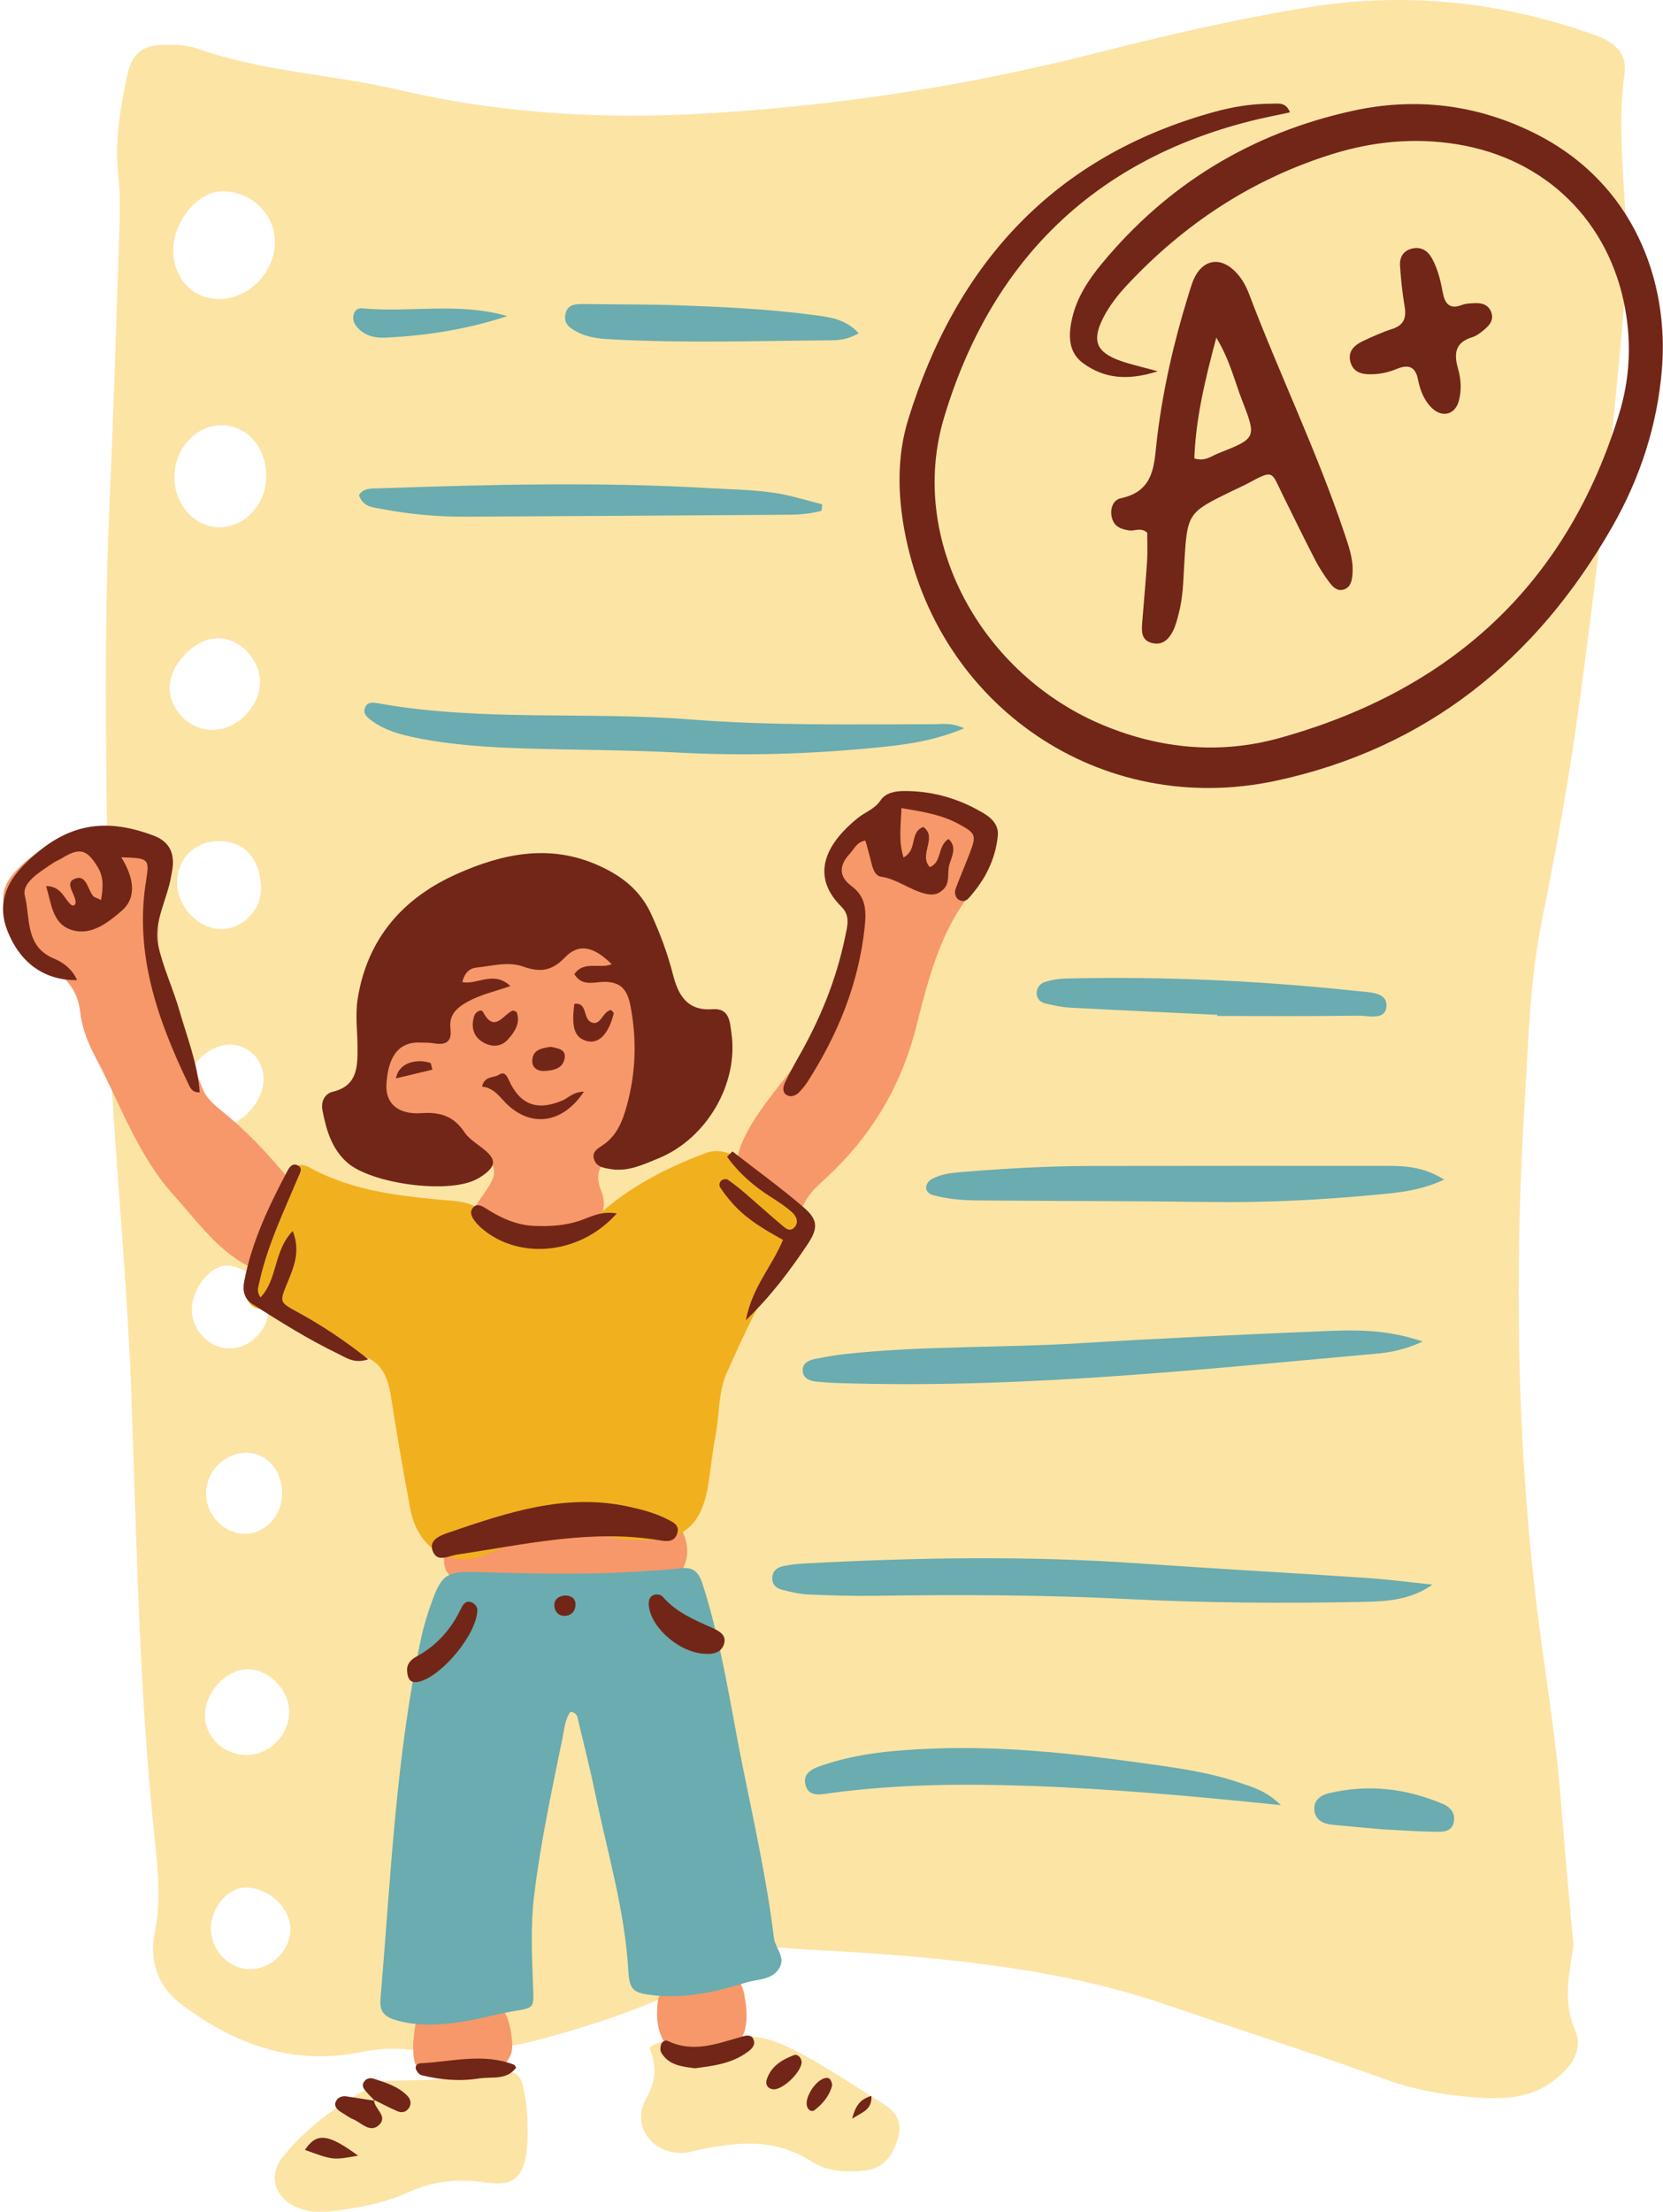 <?xml version="1.0" encoding="UTF-8"?><svg xmlns="http://www.w3.org/2000/svg" xmlns:xlink="http://www.w3.org/1999/xlink" height="439.9" preserveAspectRatio="xMidYMid meet" version="1.0" viewBox="-0.6 0.0 331.0 439.9" width="331.0" zoomAndPan="magnify"><defs><clipPath id="a"><path d="M 20 0 L 324 0 L 324 439.949 L 20 439.949 Z M 20 0"/></clipPath><clipPath id="b"><path d="M 0 20 L 330.371 20 L 330.371 430 L 0 430 Z M 0 20"/></clipPath></defs><g><g clip-path="url(#a)" id="change1_1"><path d="M 178.176 425.098 C 177.129 428.895 175.133 431.301 171.699 431.691 C 167.98 432.117 164.078 431.969 160.938 429.926 C 153.754 425.246 146.215 426 138.492 427.602 C 137.547 427.797 136.613 428.141 135.66 428.203 C 129.324 428.625 124.926 422.91 127.984 417.449 C 130.012 413.832 130.141 410.746 128.656 407.328 C 130.488 405.691 132.52 406.168 134.395 406.027 C 137.883 405.77 141.473 406.059 144.848 405.328 C 149.594 404.293 153.785 405.879 157.613 407.82 C 163.656 410.887 169.262 414.805 175.059 418.355 C 177.594 419.914 179.074 421.828 178.176 425.098 Z M 103.512 414.988 C 104.195 417.848 104.383 420.734 104.445 424.039 C 104.395 425.008 104.395 426.371 104.234 427.719 C 103.582 433.16 101.52 434.902 96.141 434.09 C 90.805 433.281 85.789 433.734 80.809 435.996 C 76.566 437.926 71.965 438.895 67.348 439.578 C 64.66 439.977 61.934 440.254 59.277 439.332 C 54.18 437.559 52.441 432.988 55.836 428.816 C 60.91 422.586 67.52 418.082 74.57 414.301 C 75.523 413.789 76.84 413.852 77.992 413.84 C 85.18 413.754 92.355 413.43 99.445 412.199 C 101.941 411.766 102.973 412.738 103.512 414.988 Z M 49.383 391.676 C 45.285 391.781 41.621 388.254 41.395 383.988 C 41.16 379.684 44.629 375.41 48.328 375.441 C 52.98 375.48 57.203 379.449 57.195 383.773 C 57.184 387.855 53.512 391.57 49.383 391.676 Z M 48.918 332.02 C 53.051 332.117 56.941 336.191 56.961 340.438 C 56.98 345.031 53.102 349.008 48.543 349.07 C 44 349.133 40.188 345.531 40.195 341.191 C 40.207 336.465 44.531 331.914 48.918 332.02 Z M 37.594 260.141 C 37.781 256.145 41.227 251.84 44.316 251.738 C 48.449 251.605 52.949 256.164 52.855 260.391 C 52.766 264.594 49.129 268.223 45.031 268.199 C 40.91 268.176 37.398 264.367 37.594 260.141 Z M 45.41 207.789 C 49.035 207.926 51.855 210.891 51.875 214.59 C 51.898 219.016 47.496 223.879 43.336 224.027 C 39.457 224.164 36.445 221.219 36.34 217.188 C 36.207 212.375 40.805 207.617 45.41 207.789 Z M 34.656 175.746 C 34.578 170.895 38.094 167.309 42.953 167.289 C 47.957 167.273 51.156 170.742 51.359 176.406 C 51.52 180.824 47.879 184.711 43.504 184.785 C 39.027 184.867 34.73 180.473 34.656 175.746 Z M 33.16 136.793 C 33.172 132.078 38.312 126.867 42.875 126.945 C 47.242 127.023 51.238 131.285 51.16 135.789 C 51.074 140.59 46.598 145.094 41.812 145.191 C 37.266 145.285 33.148 141.289 33.16 136.793 Z M 52.395 94.828 C 52.359 100.305 48.113 104.891 43.086 104.871 C 38.023 104.852 33.984 100.238 34.113 94.621 C 34.238 89.121 38.453 84.598 43.469 84.578 C 48.57 84.559 52.43 88.988 52.395 94.828 Z M 55.547 296.863 C 55.652 301.262 52.402 304.949 48.312 305.078 C 44.289 305.207 40.586 301.609 40.414 297.418 C 40.234 293.008 43.797 289.113 48.148 288.961 C 52.285 288.812 55.43 292.172 55.547 296.863 Z M 43.309 38.07 C 49.117 37.82 54.023 42.32 54.109 47.98 C 54.203 53.977 49.113 59.359 43.246 59.473 C 37.871 59.578 33.879 55.434 33.891 49.77 C 33.906 44.098 38.594 38.273 43.309 38.07 Z M 322.75 14.59 C 323.328 10.41 320.473 8.27 316.871 6.98 C 298.371 0.355 279.41 -1.695 259.98 1.422 C 245.562 3.734 231.344 7.059 217.207 10.645 C 191.652 17.129 165.746 21.078 139.445 22.598 C 118.922 23.781 98.594 22.531 78.547 17.832 C 65.328 14.734 51.578 14.262 38.652 9.652 C 36.52 8.891 34.035 8.883 31.719 8.922 C 27.742 8.992 25.594 10.883 24.781 14.699 C 23.371 21.328 22.199 27.934 22.945 34.824 C 23.445 39.441 23.211 44.16 23.059 48.824 C 22.504 65.941 21.965 83.059 21.199 100.164 C 19.707 133.445 20.938 166.719 21.098 199.996 C 21.125 206.219 21.41 212.449 21.801 218.664 C 23.031 238.281 24.844 257.875 25.551 277.512 C 26.613 307.074 27.094 336.648 30.234 366.105 C 30.867 372.062 31.453 378.191 30.238 384.141 C 28.996 390.227 30.949 395.23 35.512 398.672 C 45.953 406.555 57.664 410.883 70.973 408.207 C 74.297 407.539 77.465 407.305 80.773 407.672 C 89.777 408.668 98.641 407.867 107.383 405.508 C 120.969 401.832 134.137 397.133 146.188 389.73 C 149.141 387.922 152.172 387.172 155.613 387.441 C 162.016 387.938 168.438 388.168 174.844 388.656 C 194.102 390.125 213.273 392.473 231.598 398.758 C 246.137 403.746 260.789 408.395 275.246 413.613 C 281.738 415.957 288.426 416.969 295.262 417.305 C 299.402 417.445 303.465 417.082 307.102 414.875 C 311.234 412.367 314.816 408.293 312.941 403.906 C 310.434 398.035 311.699 392.824 312.527 387.273 C 312.613 386.707 312.496 386.109 312.445 385.527 C 311.664 376.609 310.781 367.703 310.121 358.773 C 309.102 344.98 306.645 331.367 305.051 317.648 C 301.238 284.891 300.844 252.02 302.879 219.137 C 303.625 207.117 303.887 195.012 306.289 183.137 C 309.18 168.828 311.766 154.473 313.73 140.008 C 317.453 112.629 320.652 85.195 322.914 57.648 C 324.094 43.266 320.758 28.961 322.75 14.59" fill="#fce4a5"/></g><g id="change2_1"><path d="M 97.914 399.664 C 93.723 400.703 89.453 400.211 85.219 400.352 C 83.301 400.418 82.336 401.27 82.031 403.012 C 81.801 404.348 81.711 405.707 81.629 406.453 C 81.641 411.93 82.359 412.191 87.414 411.965 C 90.355 411.836 93.121 410.172 96.391 411.535 C 98.176 412.281 100.469 410.68 101.191 408.266 C 101.77 406.34 100.668 400.672 99.527 399.984 C 99.078 399.719 98.402 399.543 97.914 399.664 Z M 147.551 396.719 C 146.855 393.527 145.734 392.859 142.262 392.902 C 139.633 392.934 137.434 394.281 134.977 394.809 C 130.688 395.727 130.25 396.336 130.176 400.359 C 130.066 406.133 133.887 410.535 138.453 409.902 C 146.371 408.805 149.059 405.113 147.633 397.293 C 147.598 397.102 147.59 396.906 147.551 396.719 Z M 134.484 303.336 C 133.395 301.742 131.906 300.566 130.188 302.215 C 128.441 303.891 126.586 303.559 124.758 303.027 C 115.926 300.465 106.902 301.465 97.934 301.43 C 96.934 301.426 96.16 302.078 95.336 302.629 C 93.734 303.699 92.137 304.934 90.344 305.523 C 88.191 306.23 87.828 307.641 87.762 309.508 C 87.688 311.598 88.051 313.316 90.355 314.148 C 92.887 315.059 95.23 316.641 98.137 315.586 C 100.043 314.895 101.988 315.285 103.902 315.656 C 109.789 316.793 115.637 318.422 121.672 316.316 C 122.711 315.953 123.988 316.266 125.152 316.266 C 125.156 316.32 125.156 316.375 125.16 316.43 C 126.32 316.379 127.488 316.391 128.641 316.266 C 135.336 315.551 138.32 308.945 134.484 303.336 Z M 193.926 164.469 C 189.613 161.785 184.645 160.574 179.965 158.711 C 178.68 158.199 176.988 158.176 176.227 159.465 C 174.031 163.191 170.039 164.609 166.914 167.125 C 163.574 169.812 163.227 171.184 164.918 175.125 C 165.555 176.602 166.668 177.625 167.727 178.766 C 169.391 180.555 170.203 182.766 169.414 185.215 C 166.742 193.508 164.09 201.766 159.348 209.25 C 155.512 215.305 150.199 220.289 147.223 226.984 C 145.719 230.367 145.75 232.973 147.59 236.148 C 149.629 239.684 153.102 240.062 156.133 241.223 C 157.848 241.285 158.938 240.477 159.57 239.195 C 160.457 237.395 161.891 236.074 163.312 234.777 C 172.398 226.508 178.539 216.695 181.66 204.578 C 184.332 194.203 186.84 183.445 194.758 175.266 C 195.41 174.594 195.762 173.605 196.176 172.73 C 198.121 168.641 197.738 166.84 193.926 164.469 Z M 43.773 221.16 C 42.086 219.793 40.453 218.453 39.648 216.375 C 34.902 204.129 28.652 192.203 31.629 178.324 C 31.746 177.766 31.645 177.16 31.645 177.207 C 32.059 169.297 31.113 168.059 23.977 167.852 C 21.219 167.773 18.648 167.738 16.262 166.113 C 15.047 165.289 13.609 165.66 12.352 166.301 C 8.52 168.25 4.883 170.512 2.051 173.805 C -0.008 176.195 -0.641 178.848 0.895 181.887 C 3.012 186.066 5 190.215 9.438 192.629 C 12.797 194.457 14.918 197.254 15.371 201.355 C 15.73 204.625 17.043 207.742 18.602 210.676 C 23.477 219.871 26.863 229.883 34.059 237.812 C 37.977 242.129 41.402 246.906 46.242 250.27 C 50.492 253.223 51.723 252.688 52.934 247.801 C 53.727 244.598 54.191 241.133 56.277 238.57 C 58.215 236.191 57.191 234.852 55.707 233.098 C 52.055 228.785 48.164 224.715 43.773 221.16 Z M 83.531 232.078 C 80.473 233.883 77.055 233.254 74.277 230.945 C 71.234 228.422 71.48 224.969 72.762 221.836 C 74.09 218.59 74.926 215.305 75.648 211.898 C 76.328 208.711 78.055 206.188 81.828 205.371 C 84.293 204.84 86.203 203 86.363 200.059 C 86.406 199.289 86.52 198.504 86.723 197.762 C 88.73 190.395 95.074 187.145 102.023 190.199 C 104.855 191.441 106.875 192.223 109.605 189.539 C 112.801 186.398 117.039 186.574 121.016 188.578 C 125.09 190.633 126.57 193.785 126.391 198.535 C 126.152 204.703 127.57 210.906 126.395 217.105 C 130.207 223.145 125.211 226.125 121.746 229.102 C 119.098 231.383 117.555 233.094 119.035 236.766 C 121.043 241.734 117.078 244.727 114.227 247.574 C 111.008 250.785 99.512 250.16 96.145 247.148 C 92.754 244.117 92.516 241.895 95.18 238.188 C 98.781 233.18 98.699 232.539 94.293 227.996 C 92.809 226.465 91.465 224.801 89.301 223.613 C 88.254 226.754 92.031 228.152 90.969 231.441 C 88.457 230.336 86.09 230.57 83.531 232.078" fill="#f7986a"/></g><g id="change3_1"><path d="M 159.059 246.68 C 152.359 254.434 148.281 263.719 144.113 272.918 C 142.32 276.871 142.633 281.312 141.828 285.504 C 141.242 288.555 140.918 291.652 140.461 294.73 C 139.133 303.688 135.359 306.758 125.93 306.289 C 125.082 306.223 123.898 306.23 122.758 306.016 C 113.723 304.309 105.164 305.25 96.598 309.012 C 89.215 312.25 82.547 308.078 81.07 300.176 C 79.672 292.723 78.387 285.254 77.215 277.766 C 76.531 273.383 75.047 270.184 70.016 269.309 C 65.98 268.605 62.527 266.184 59.07 263.98 C 56.664 262.449 54.535 260.469 51.309 260.34 C 49.008 260.242 48.059 258.129 48.41 256.027 C 49.773 247.879 53.125 240.438 57.07 233.258 C 57.949 231.656 59.395 231.324 61.055 232.234 C 69.984 237.137 79.887 237.996 89.734 238.859 C 92.25 239.082 94.234 239.699 95.859 241.578 C 97.574 243.555 99.938 244.422 102.262 245.469 C 108.285 248.191 112.758 247.246 117.82 242.34 C 123.887 236.465 131.648 232.457 139.688 229.395 C 142.082 228.48 144.25 229.078 146.367 230.289 C 151.145 233.02 155.031 236.867 159.039 240.539 C 161.066 242.398 160.941 244.496 159.059 246.68" fill="#f1b11f"/></g><g id="change4_1"><path d="M 100.371 62.867 C 90.707 60.07 81.004 62.227 71.426 61.324 C 69.777 61.172 69.141 63.391 70.293 64.852 C 71.742 66.688 73.84 67.262 76.012 67.16 C 84.309 66.781 92.469 65.492 100.371 62.867 Z M 286.668 358.84 C 279.324 355.699 271.742 354.82 263.918 356.668 C 262.273 357.059 260.941 358.02 260.992 359.797 C 261.055 361.883 262.629 362.746 264.539 362.934 C 268.398 363.316 272.266 363.645 274.832 363.875 C 279.238 364.09 282.336 364.32 285.438 364.348 C 286.746 364.359 288.316 364.242 288.727 362.566 C 289.156 360.793 288.223 359.508 286.668 358.84 Z M 114.715 66.227 C 116.875 67.262 119.203 67.391 121.527 67.516 C 135.684 68.277 149.844 67.809 164.004 67.695 C 165.871 67.684 167.859 67.727 170.312 66.27 C 167.504 63.27 164.215 63.043 161.02 62.617 C 152.355 61.469 143.633 61.062 134.91 60.742 C 128.516 60.508 122.109 60.562 115.711 60.477 C 114.102 60.453 112.406 60.465 111.953 62.387 C 111.445 64.547 113.086 65.441 114.715 66.227 Z M 207.402 199.57 C 209.094 199.977 210.82 200.34 212.551 200.43 C 222.266 200.949 231.984 201.383 241.699 201.848 C 241.703 201.926 241.703 202.004 241.707 202.082 C 251.047 202.082 260.387 202.164 269.723 202.016 C 271.773 201.984 275.312 203.102 275.359 199.945 C 275.395 197.32 271.883 197.371 269.684 197.137 C 250.316 195.059 230.895 194.172 211.414 194.629 C 210.074 194.66 208.707 194.91 207.426 195.301 C 206.488 195.582 205.77 196.391 205.734 197.461 C 205.699 198.566 206.422 199.336 207.402 199.57 Z M 92.035 102.766 C 112.652 102.652 133.266 102.547 153.883 102.395 C 156.91 102.371 159.992 102.453 162.918 101.578 C 162.961 101.156 163.004 100.738 163.047 100.32 C 161.004 99.777 158.973 99.203 156.922 98.699 C 151.594 97.387 146.109 97.422 140.688 97.102 C 118.727 95.812 96.754 96.371 74.785 97.133 C 73.355 97.184 71.711 97.004 70.844 98.512 C 71.695 100.844 73.531 100.883 75.219 101.207 C 80.777 102.27 86.383 102.797 92.035 102.766 Z M 225.688 350.527 C 212.207 348.656 198.684 347.273 185.043 347.797 C 177.855 348.074 170.688 348.648 163.777 350.891 C 161.746 351.547 159.098 352.316 159.699 354.934 C 160.34 357.703 163.137 356.844 165.156 356.578 C 178.109 354.887 191.094 354.754 204.133 355.207 C 220.441 355.773 236.672 357.219 254.344 359.043 C 251.336 356.102 248.691 355.465 246.219 354.613 C 239.566 352.32 232.609 351.488 225.688 350.527 Z M 274.781 231.891 C 255.348 231.883 235.91 231.887 216.477 231.914 C 207.918 231.93 199.383 232.414 190.855 233.113 C 188.711 233.289 186.578 233.512 184.688 234.621 C 184.242 234.883 183.82 235.496 183.75 236 C 183.637 236.836 184.215 237.457 185.016 237.684 C 188.031 238.539 191.148 238.738 194.254 238.766 C 209.609 238.895 224.965 238.867 240.316 239.074 C 251.41 239.227 262.465 238.664 273.496 237.609 C 277.723 237.207 282.012 236.863 286.848 234.625 C 282.484 231.883 278.617 231.895 274.781 231.891 Z M 104.172 148.875 C 114.27 149.184 124.387 149.156 134.473 149.691 C 147.512 150.379 160.508 149.992 173.477 148.73 C 179.199 148.176 184.977 147.492 191.309 144.863 C 188.742 143.676 186.965 144.043 185.246 144.043 C 169.117 144.055 152.973 144.371 136.883 143.102 C 116.168 141.473 95.266 143.566 74.66 139.887 C 73.719 139.719 72.594 139.555 72.109 140.633 C 71.492 142.004 72.598 142.777 73.52 143.441 C 76.098 145.301 79.109 146.109 82.16 146.734 C 89.418 148.215 96.789 148.648 104.172 148.875 Z M 262.223 264.793 C 246.301 265.461 230.375 266.18 214.469 267.16 C 198.754 268.129 182.977 267.621 167.301 269.355 C 165.379 269.57 163.465 269.93 161.566 270.309 C 160.379 270.539 159.195 271.121 159.164 272.461 C 159.125 274.199 160.645 274.68 161.977 274.812 C 164.484 275.07 167.016 275.117 169.539 275.18 C 204.215 276.035 238.633 272.371 273.086 269.266 C 275.898 269.016 278.711 268.582 282.57 266.836 C 275.047 264.258 268.605 264.523 262.223 264.793 Z M 284.531 315.18 C 280.129 314.727 275.734 314.137 271.324 313.844 C 256.195 312.828 241.055 312.004 225.93 310.949 C 203.773 309.406 181.633 309.789 159.48 310.98 C 158.129 311.055 156.766 311.207 155.434 311.469 C 154.238 311.699 153.234 312.324 153.109 313.695 C 152.984 315.09 153.863 315.895 155.055 316.199 C 156.742 316.633 158.473 317.059 160.199 317.133 C 164.66 317.336 169.137 317.469 173.605 317.402 C 190.324 317.16 207.031 317.199 223.746 318.047 C 239.477 318.84 255.23 318.934 270.98 318.609 C 275.602 318.512 280.191 318.215 284.531 315.18 Z M 153.434 385.414 C 153.684 387.457 155.762 389.223 154.578 391.34 C 153.164 393.867 150.215 393.617 147.883 394.332 C 141.914 396.172 135.84 397.551 129.508 396.859 C 125.438 396.418 124.684 395.859 124.461 391.957 C 123.773 380.035 120.34 368.637 117.941 357.043 C 116.922 352.098 115.668 347.203 114.504 342.285 C 114.336 341.57 114.348 340.699 112.945 340.469 C 111.871 341.934 111.723 343.891 111.363 345.66 C 109.238 356.137 106.957 366.586 105.691 377.219 C 104.973 383.242 105.281 389.266 105.508 395.289 C 105.664 399.445 105.719 399.34 101.602 400.023 C 98.16 400.598 94.793 401.602 91.348 402.129 C 87.121 402.777 82.918 403.07 78.621 401.926 C 76.082 401.246 74.902 400.289 75.129 397.633 C 77.172 373.617 78.156 349.488 83.223 325.816 C 83.75 323.355 84.504 320.926 85.363 318.555 C 87.266 313.312 88.316 312.508 93.965 312.668 C 104.855 312.98 115.738 313.285 126.621 312.57 C 129.336 312.391 132.062 312.273 134.754 311.934 C 137.367 311.605 138.449 312.602 139.27 315.152 C 143.023 326.863 144.734 339.004 147.152 350.996 C 149.457 362.43 152.02 373.824 153.434 385.414" fill="#6aacaf"/></g><g clip-path="url(#b)" id="change5_1"><path d="M 169.008 421.406 C 171.145 420.035 172.949 419.672 172.848 416.871 C 170.68 417.52 169.715 418.68 169.008 421.406 Z M 111.715 317.348 C 110.305 317.555 109.559 318.328 109.773 319.691 C 109.934 320.707 110.68 321.406 111.75 321.395 C 113.094 321.379 113.902 320.492 113.945 319.234 C 113.988 317.809 112.973 317.312 111.715 317.348 Z M 78.207 214.492 C 81.215 213.773 83.34 213.266 85.461 212.758 C 85.352 212.32 85.238 211.879 85.129 211.438 C 82.66 210.574 78.816 211.125 78.207 214.492 Z M 163.555 413.344 C 161.754 413.809 159.684 416.945 159.973 418.715 C 160.121 419.633 160.91 420.191 161.57 419.676 C 163.234 418.379 164.559 416.742 165.031 414.75 C 164.902 413.707 164.512 413.094 163.555 413.344 Z M 111.781 210.508 C 112.113 208.641 110.363 208.543 109.055 208.203 C 107.305 208.477 105.395 208.691 105.34 211.027 C 105.309 212.398 106.43 213.078 107.711 213.016 C 109.484 212.93 111.41 212.598 111.781 210.508 Z M 157.406 408.77 C 155.078 409.664 152.93 410.934 152.051 413.48 C 151.699 414.492 152.066 415.398 153.273 415.551 C 155.18 415.793 159.094 411.941 158.949 410.039 C 158.816 409.137 158.098 408.508 157.406 408.77 Z M 60.094 427.613 C 65.699 429.66 65.699 429.66 70.668 428.758 C 64.633 424.316 62.391 424.156 60.094 427.613 Z M 73.832 413.469 C 73.035 413.215 72.277 413.383 71.816 414.121 C 71.289 414.969 71.922 415.586 72.406 416.164 C 72.855 416.695 73.363 417.176 73.852 417.672 C 75.395 418.43 76.926 419.234 78.508 419.922 C 79.227 420.234 80.039 420.184 80.621 419.504 C 81.395 418.602 81.184 417.582 80.496 416.871 C 78.684 415.004 76.238 414.242 73.832 413.469 Z M 121.559 201.582 C 121.605 201.395 121.18 201.09 121 200.875 C 119.34 201.293 119.121 203.555 117.582 203.477 C 115.145 203.09 116.629 199.328 113.719 199.664 C 113.09 204.371 113.762 206.379 116.16 207.051 C 118.543 207.715 120.5 205.758 121.559 201.582 Z M 66.141 418.266 C 65.945 418.973 66.555 419.66 67.254 420.074 C 68.07 420.559 68.836 421.16 69.703 421.527 C 71.352 422.223 73.031 424.309 74.812 422.684 C 76.691 420.969 74.008 419.52 73.844 417.812 C 72.023 417.531 70.207 417.246 68.383 416.973 C 67.297 416.809 66.41 417.305 66.141 418.266 Z M 73.816 417.656 C 73.816 417.656 73.812 417.656 73.812 417.652 C 73.812 417.652 73.816 417.66 73.816 417.66 C 73.816 417.711 73.84 417.762 73.844 417.812 C 73.898 417.82 73.953 417.828 74.004 417.836 C 73.953 417.781 73.902 417.727 73.852 417.672 C 73.84 417.668 73.828 417.664 73.816 417.656 Z M 100.512 206.734 C 101.875 205.219 103.059 203.43 102.211 201.25 C 101.766 201.113 101.539 200.953 101.406 201.016 C 99.504 201.863 97.809 205.551 95.543 201.285 C 95.164 200.578 94.035 201.305 93.801 202.023 C 93.152 204.008 93.469 205.938 95.273 207.137 C 96.996 208.277 99.031 208.387 100.512 206.734 Z M 100.703 219.992 C 105.574 224.285 111.562 223.246 115.621 217.129 C 113.449 217.18 112.559 218.375 111.336 218.891 C 106.336 221 102.902 219.809 100.637 214.742 C 100.059 213.453 99.539 213.234 98.672 213.789 C 97.637 214.453 95.852 213.93 95.344 216.129 C 97.91 216.367 99.023 218.512 100.703 219.992 Z M 147.031 405.098 C 142.188 406.457 137.406 408.395 132.336 405.945 C 131.738 405.656 131.137 406.16 130.965 406.676 C 130.797 407.172 130.797 407.91 131.059 408.34 C 132.559 410.805 135.145 411.031 137.695 411.379 C 141.336 410.91 145.016 410.461 148.129 408.188 C 148.922 407.613 149.762 406.91 149.434 405.816 C 149.055 404.543 147.883 404.859 147.031 405.098 Z M 83.027 410.391 C 82.527 410.414 81.93 410.941 82.191 411.582 C 82.383 412.055 82.84 412.645 83.285 412.754 C 87.059 413.68 90.895 414.02 94.754 413.406 C 97.285 413 100.234 413.836 102.141 411.238 C 101.945 410.973 101.867 410.73 101.715 410.672 C 95.527 408.273 89.262 410.094 83.027 410.391 Z M 82.875 334.473 C 87.359 333.336 94.246 325.125 94.41 320.32 C 94.461 319.914 94.172 319.18 93.445 318.789 C 92.277 318.168 91.621 318.988 91.195 319.879 C 89.223 324.023 86.344 327.305 82.27 329.508 C 81.215 330.078 80.371 330.914 80.426 332.238 C 80.492 333.762 80.945 334.965 82.875 334.473 Z M 140.07 328.949 C 141.254 329.031 142.922 328.727 143.48 327.078 C 144.137 325.16 142.445 324.352 141.047 323.73 C 137.52 322.164 133.984 320.66 131.359 317.645 C 130.824 317.031 129.859 316.98 129.215 317.391 C 128.555 317.805 128.469 318.656 128.555 319.469 C 129.035 323.895 134.961 328.984 140.07 328.949 Z M 93.461 240.312 C 92.793 241.242 93.375 242.164 93.953 242.93 C 94.414 243.539 94.988 244.082 95.582 244.566 C 103 250.66 115.008 249.469 122.16 241.348 C 119.27 240.867 117.34 241.852 115.414 242.574 C 112.258 243.766 109.031 243.969 105.715 243.828 C 102.09 243.672 99 242.203 96.027 240.305 C 95.234 239.801 94.219 239.258 93.461 240.312 Z M 160.035 247.645 C 162.277 244.328 162.305 242.664 159.281 240.07 C 154.754 236.191 149.902 232.688 145.188 229.023 C 144.832 229.371 144.473 229.719 144.113 230.066 C 146.438 233.332 149.426 235.918 152.848 238.094 C 154.312 239.023 155.801 239.973 157.07 241.137 C 157.922 241.91 158.496 243.191 157.434 244.219 C 156.516 245.105 155.625 244.199 154.938 243.617 C 152.414 241.492 149.965 239.273 147.461 237.125 C 146.434 236.242 145.359 235.41 144.254 234.637 C 144.012 234.469 143.473 234.512 143.184 234.668 C 142.598 234.98 142.445 235.715 142.738 236.164 C 143.465 237.297 144.316 238.359 145.211 239.367 C 148.02 242.535 151.684 244.641 155.242 246.609 C 153.027 251.984 149.133 255.918 147.855 262.598 C 153.18 257.434 156.684 252.598 160.035 247.645 Z M 72.703 270.355 C 67.973 266.602 63.363 263.555 58.469 260.887 C 54.918 258.949 55.055 258.949 56.656 255.008 C 57.883 251.996 59.254 248.879 57.664 244.844 C 53.77 248.906 54.738 254.363 51.246 258.059 C 50.43 256.82 50.789 256.086 50.949 255.344 C 52.535 247.891 55.848 241.07 58.758 234.109 C 59.121 233.242 59.812 232.289 58.5 231.723 C 57.605 231.34 56.996 232.164 56.664 232.789 C 52.941 239.82 49.504 246.977 48.004 254.875 C 47.664 256.645 47.918 258.293 49.715 259.434 C 55.238 262.938 60.773 266.422 66.68 269.262 C 68.34 270.059 69.938 271.312 72.703 270.355 Z M 134.18 305.07 C 134.777 303.312 133.285 302.707 132.102 302.117 C 129.664 300.898 127.047 300.211 124.387 299.641 C 111.836 296.938 100.238 300.887 88.672 304.836 C 87.156 305.352 84.801 306.215 85.457 308.301 C 86.289 310.949 88.609 309.465 90.422 309.195 C 103.801 307.219 117.098 304.074 130.773 306.379 C 132.18 306.641 133.621 306.688 134.18 305.07 Z M 276.516 65.426 C 274.488 66.082 272.527 66.965 270.598 67.879 C 268.914 68.676 267.625 69.926 268.184 71.992 C 268.734 74.027 270.414 74.492 272.309 74.438 C 274.086 74.438 275.781 74.043 277.414 73.375 C 279.629 72.469 281.105 72.801 281.633 75.484 C 282.047 77.582 282.816 79.629 284.414 81.164 C 286.48 83.152 289.027 82.48 289.77 79.723 C 290.332 77.617 290.203 75.391 289.613 73.363 C 288.715 70.266 289.062 68.074 292.488 67.051 C 293.211 66.836 293.871 66.328 294.477 65.848 C 295.73 64.859 296.906 63.719 296.148 61.934 C 295.527 60.473 294.145 60.211 292.711 60.305 C 291.938 60.352 291.117 60.367 290.414 60.645 C 287.738 61.707 286.922 60.152 286.523 57.988 C 286.102 55.684 285.547 53.422 284.398 51.359 C 283.57 49.871 282.289 49.051 280.539 49.422 C 278.73 49.805 277.941 51.156 278.059 52.863 C 278.238 55.57 278.52 58.281 278.973 60.957 C 279.352 63.211 278.852 64.664 276.516 65.426 Z M 30.863 187.887 C 29.934 183.406 32.695 178.871 33.461 174.277 C 33.59 173.516 33.777 172.75 33.812 171.98 C 33.934 169.133 32.754 167.25 29.961 166.199 C 19.68 162.328 12.066 164.102 4.23 171.957 C 0.398 175.793 -1.109 180.121 0.875 185.125 C 3.496 191.746 8.414 195.02 14.742 194.949 C 13.824 192.824 12.039 191.438 10.145 190.66 C 4.32 188.27 5.449 182.469 4.352 178.172 C 3.668 175.496 7.531 173.332 10.062 171.586 C 10.539 171.258 11.113 171.074 11.605 170.766 C 15.238 168.508 16.688 168.883 18.859 172.473 C 20.059 174.457 19.941 176.488 19.516 179.008 C 18.566 178.547 18.137 178.469 17.926 178.211 C 16.809 176.836 16.586 173.695 14.113 174.863 C 12.227 175.758 14.504 177.895 14.441 179.516 C 14.422 180 14.109 180.184 13.688 180.066 C 12.137 178.906 11.758 176.277 8.578 176.238 C 9.656 179.848 9.84 183.777 13.695 184.977 C 17.598 186.191 21.023 183.398 23.598 181.184 C 26.918 178.324 25.789 174.16 23.543 170.516 C 28.934 170.688 29.195 170.727 28.484 175.117 C 26.117 189.676 30.734 202.73 36.848 215.496 C 37.227 216.289 37.605 217.348 39.145 217.266 C 38.766 211.594 36.641 206.371 35.117 201.02 C 33.852 196.586 31.777 192.297 30.863 187.887 Z M 195.434 161.918 C 190.516 158.902 185.18 157.324 179.398 157.332 C 177.594 157.336 175.668 157.684 174.676 159.176 C 173.5 160.934 171.645 161.492 170.168 162.676 C 164.629 167.113 160.113 173.641 166.871 180.348 C 168.727 182.191 168.043 184.246 167.613 186.34 C 165.879 194.793 162.656 202.664 158.391 210.141 C 157.426 211.824 156.516 213.543 155.664 215.289 C 155.23 216.184 155.035 217.32 156.066 217.852 C 156.977 218.32 157.965 217.82 158.66 217.043 C 159.176 216.465 159.684 215.867 160.102 215.219 C 166.16 205.773 170.312 195.672 171.508 184.379 C 171.859 181.008 171.738 178.355 168.848 176.207 C 166.27 174.293 166.434 172.062 168.531 169.82 C 169.434 168.855 169.941 167.441 171.652 167.195 C 172.051 168.672 172.484 170.156 172.848 171.656 C 173.133 172.84 173.605 174.203 174.754 174.371 C 177.918 174.832 180.379 176.934 183.395 177.711 C 184.855 178.086 185.992 178.02 187.117 176.949 C 188.605 175.531 187.871 173.629 188.348 171.992 C 188.828 170.34 189.945 168.535 188.203 166.867 C 185.922 168.266 186.93 171.551 184.461 172.461 C 182.172 169.938 186.09 166.59 183.176 164.48 C 180.344 165.512 182.129 169.023 179.23 170.543 C 178.227 167.297 178.695 164.363 178.82 160.73 C 183.156 161.453 186.773 162.051 190.094 163.828 C 193.629 165.727 193.797 166.07 192.41 169.699 C 191.512 172.059 190.504 174.371 189.621 176.734 C 189.348 177.477 189.477 178.371 190.117 178.879 C 190.773 179.395 191.637 179.289 192.207 178.648 C 195.391 175.086 197.543 170.992 198.004 166.199 C 198.188 164.32 197.031 162.898 195.434 161.918 Z M 246.59 79.539 C 245.098 75.711 244.184 71.609 241.492 67.156 C 239.176 75.781 237.398 83.367 237.113 91.176 C 239.191 91.852 240.473 90.73 241.836 90.191 C 249.504 87.16 249.539 87.113 246.59 79.539 Z M 266.973 106.027 C 267.836 108.598 268.785 111.195 268.609 113.98 C 268.523 115.328 268.32 116.84 266.773 117.281 C 265.477 117.656 264.562 116.609 263.891 115.691 C 262.855 114.293 261.906 112.809 261.109 111.262 C 258.887 106.938 256.742 102.574 254.598 98.211 C 252.441 93.816 252.941 93.336 247.848 96.102 C 246.824 96.656 245.75 97.121 244.699 97.629 C 235.723 101.996 235.711 101.996 235.105 112.238 C 234.91 115.539 234.867 118.855 234 122.078 C 233.699 123.195 233.43 124.352 232.926 125.383 C 232.117 127.043 230.895 128.371 228.82 127.926 C 226.516 127.434 226.602 125.555 226.746 123.758 C 227.066 119.684 227.453 115.613 227.719 111.539 C 227.844 109.621 227.738 107.688 227.738 105.961 C 226.484 104.812 225.309 105.656 224.211 105.504 C 222.578 105.281 221.152 104.777 220.707 102.969 C 220.273 101.223 220.926 99.438 222.484 99.105 C 229.441 97.629 229.082 92.098 229.719 86.957 C 230.914 77.285 233.078 67.812 235.988 58.512 C 236.395 57.219 236.75 55.863 237.426 54.711 C 239.188 51.684 242.129 51.25 244.766 53.551 C 246.262 54.855 247.277 56.551 247.969 58.371 C 254.035 74.363 261.52 89.793 266.973 106.027 Z M 68.469 231.195 C 73.176 235.414 88.34 237.504 94.07 234.641 C 94.418 234.469 94.766 234.289 95.09 234.074 C 98.312 231.941 98.328 230.578 95.258 228.238 C 94.027 227.301 92.637 226.395 91.805 225.148 C 89.715 222.027 87.039 221.141 83.332 221.406 C 78.66 221.742 76.09 219.492 76.316 215.648 C 76.617 210.547 78.465 207.102 83.191 207.371 C 83.965 207.414 84.758 207.355 85.516 207.488 C 87.836 207.898 89.41 207.5 89.059 204.621 C 88.719 201.863 90.277 200.449 92.535 199.207 C 95.023 197.84 97.789 197.234 100.984 196.129 C 97.637 192.953 94.359 195.969 91.41 195.324 C 91.859 193.57 92.785 192.594 94.277 192.445 C 97.355 192.141 100.516 191.18 103.527 192.25 C 106.797 193.414 109.188 193.207 111.805 190.469 C 114.613 187.535 117.574 188.238 121.156 191.781 C 118.766 192.781 115.625 190.992 113.719 193.754 C 115.184 196.227 117.578 195.344 119.504 195.297 C 122.934 195.211 124.262 196.848 124.867 199.98 C 126.188 206.781 125.973 213.461 124.102 220.125 C 123.242 223.191 122.094 225.984 119.289 227.832 C 118.359 228.445 117.176 229.102 117.629 230.555 C 118.117 232.137 119.582 232.301 120.914 232.527 C 124.371 233.117 127.438 231.633 130.457 230.398 C 140.074 226.465 146.43 215.508 144.984 205.496 C 144.66 203.281 144.633 200.477 141.211 200.73 C 136.184 201.102 134.395 197.953 133.348 193.852 C 132.289 189.703 130.805 185.711 129.016 181.816 C 126.863 177.145 123.285 174.289 118.637 172.188 C 108.883 167.781 99.555 169.746 90.469 173.77 C 79.676 178.547 72.559 186.586 70.605 198.562 C 70.07 201.84 70.562 205.156 70.562 208.453 C 70.566 212.176 70.543 215.977 65.652 217.141 C 64 217.531 63.242 219.141 63.582 220.863 C 64.34 224.703 65.367 228.418 68.469 231.195 Z M 330.191 73.348 C 329.281 84.598 325.84 95.094 320.273 104.82 C 305.219 131.137 283.34 148.836 253.453 155.273 C 218.535 162.801 185.844 140.5 179.402 105.406 C 178.055 98.051 177.961 90.559 180.172 83.414 C 189.742 52.449 209.152 31.082 241.035 22.273 C 244.773 21.238 248.648 20.613 252.562 20.625 C 253.828 20.629 255.355 20.254 256.152 22.352 C 253.516 22.926 250.93 23.41 248.387 24.051 C 216.691 32.031 196.461 52.402 187.281 83.137 C 180.02 107.445 194.758 134.266 219.16 144.312 C 230.52 148.988 242.312 150.059 254.059 146.797 C 288.023 137.375 311.262 116.375 321.691 82.238 C 323.75 75.496 324.148 68.516 322.879 61.453 C 319.723 43.961 306.961 31.504 289.344 28.688 C 280.883 27.332 272.652 28.133 264.562 30.652 C 248.594 35.629 235.094 44.539 223.707 56.723 C 221.844 58.719 220.16 60.879 218.93 63.324 C 216.691 67.785 217.617 70.07 222.402 71.766 C 224.391 72.473 226.473 72.918 229.836 73.848 C 223.688 75.816 219.066 75.223 214.973 72.234 C 211.906 69.992 212.043 66.473 212.836 63.129 C 213.801 59.066 216.062 55.637 218.676 52.473 C 231.785 36.598 248.512 26.477 268.535 22.062 C 281.062 19.301 293.316 20.73 304.902 26.527 C 324.871 36.523 331.574 56.266 330.191 73.348" fill="#722618"/></g></g></svg>